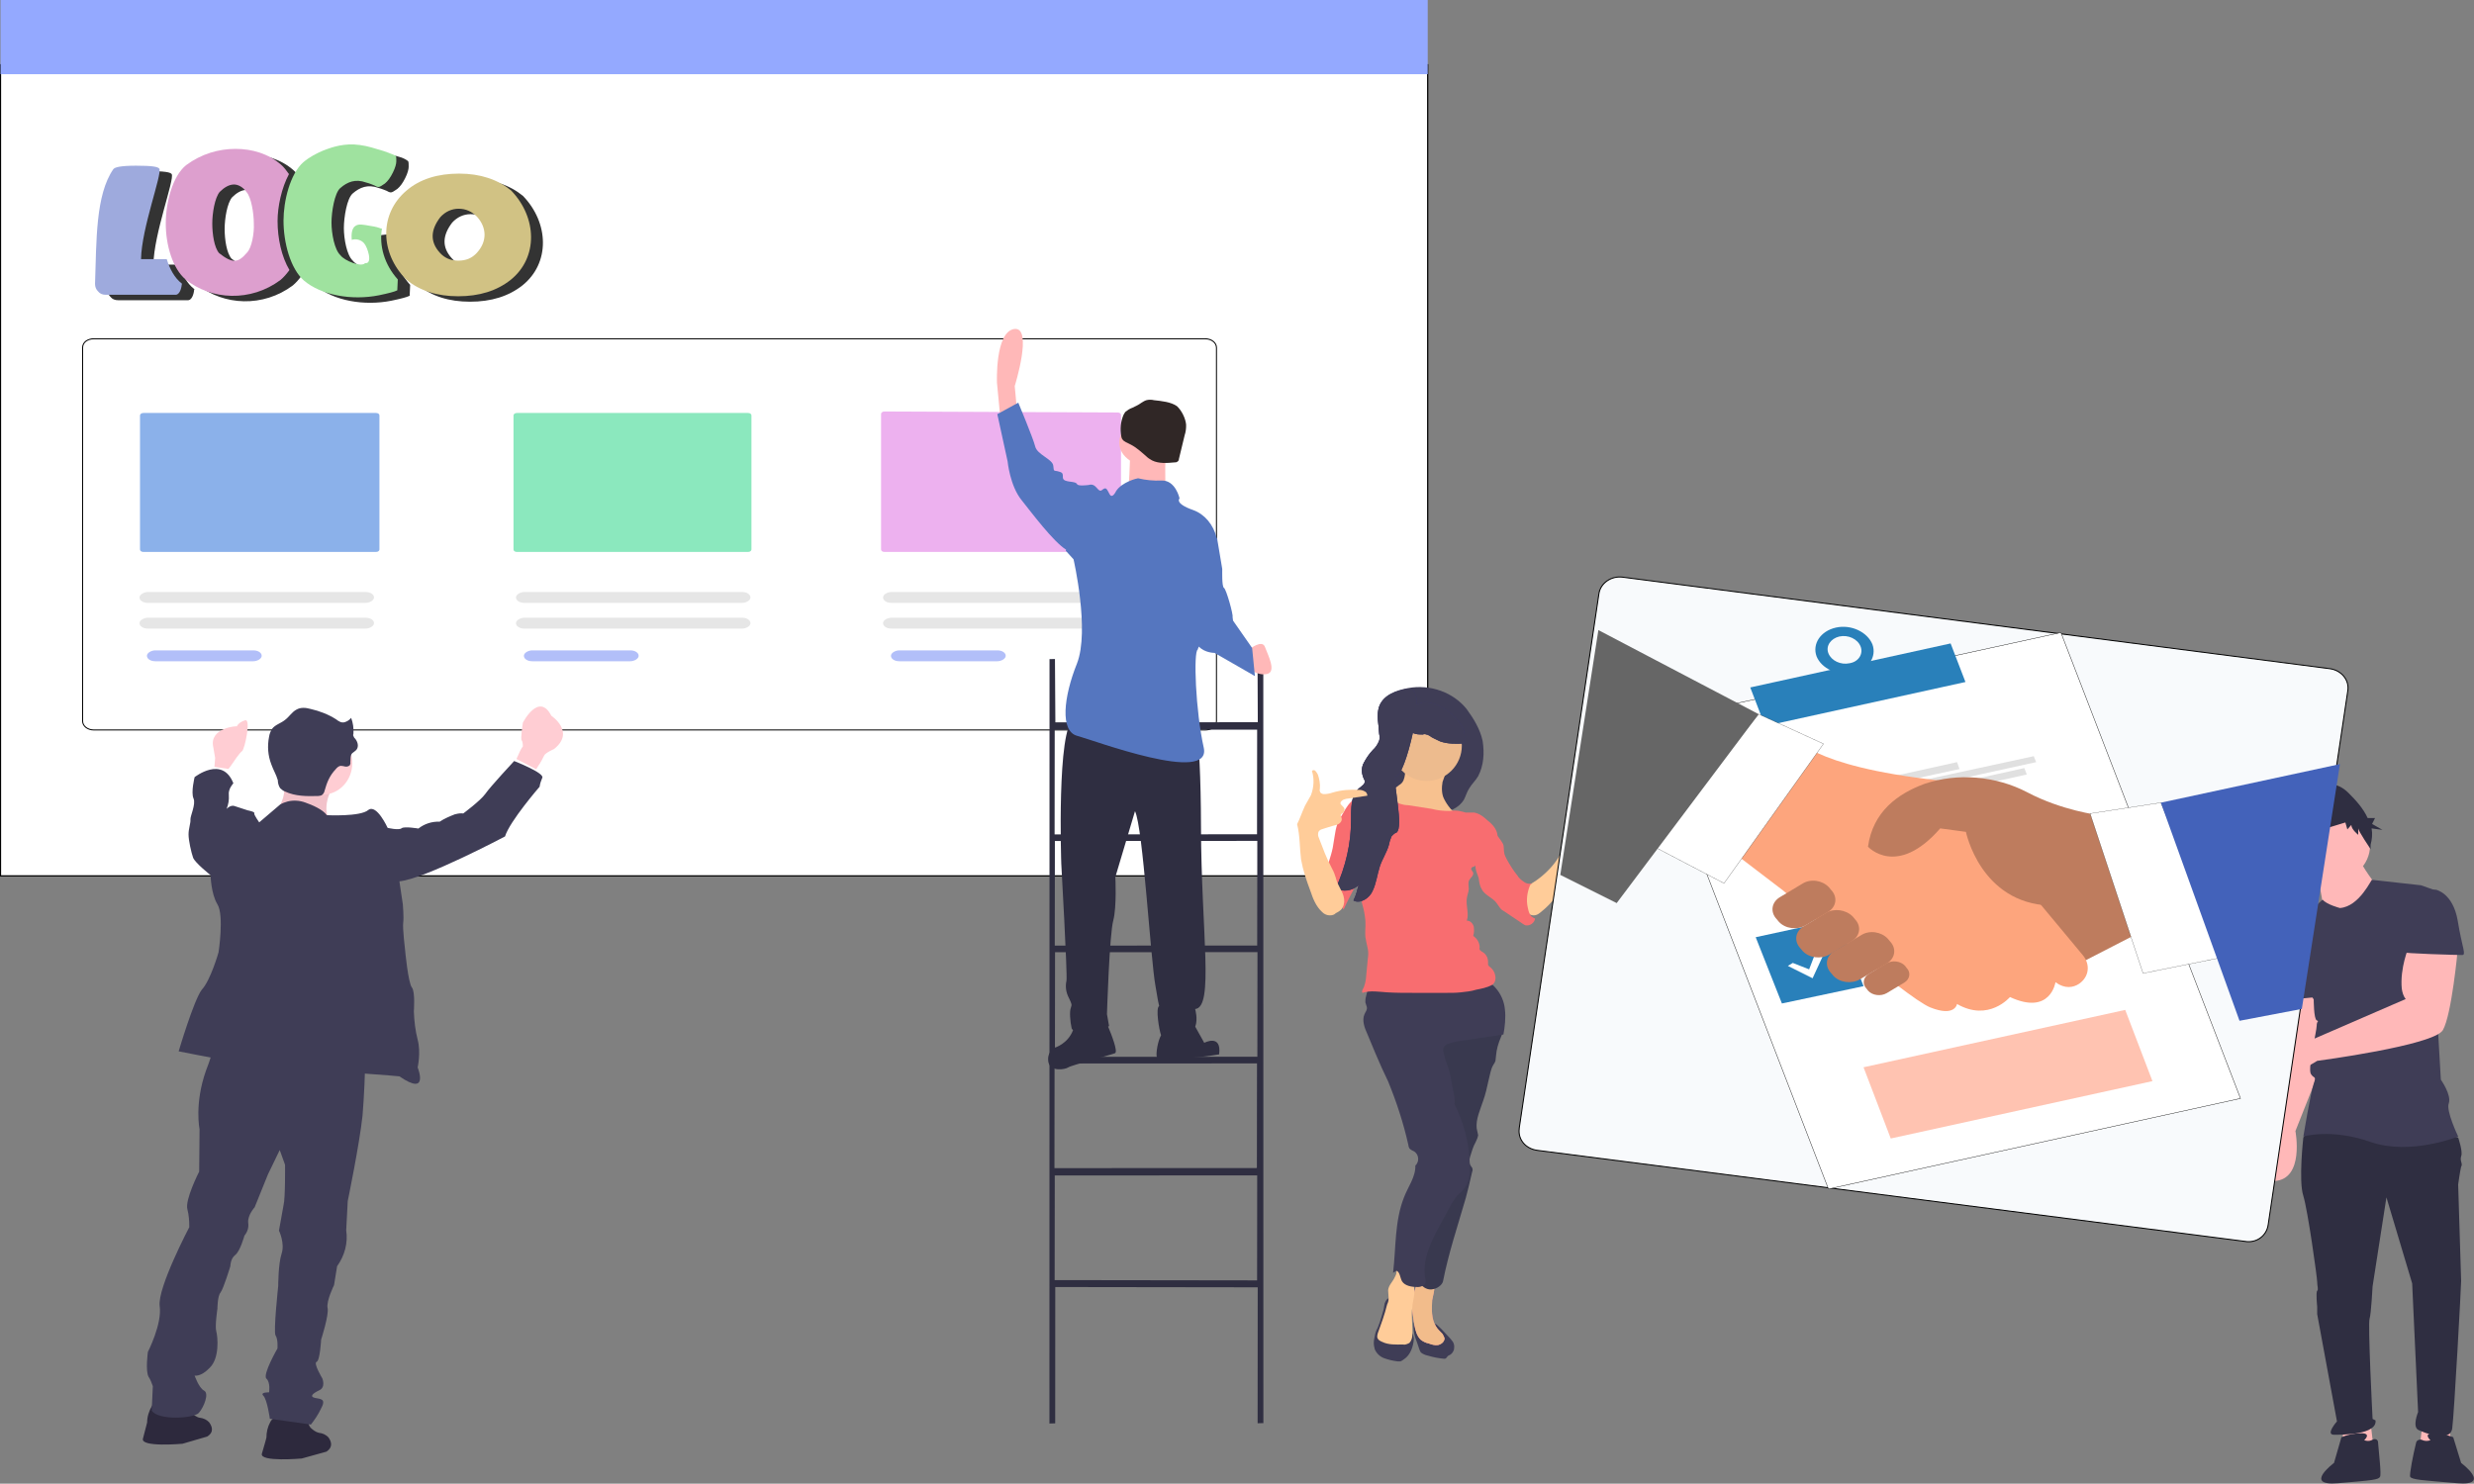 <svg version="1.1" id="Layer_1" xmlns="http://www.w3.org/2000/svg" x="0" y="0" viewBox="0 0 500.1 300" style="enable-background:new 0 0 500.1 300" xml:space="preserve"><rect x="0" y="0" width="500.1" height="300" fill="#808080" stroke="none"/><style>.st6{fill:#e6e6e6}.st7{fill:#b2bff9}.st8{fill:#333}.st13{fill:#2f2e41}.st14{fill:#ffb8b8}.st17{fill:#2d293d}.st18{fill:#3f3d56}.st19{fill:#ffcdd3}.st21{fill:#f86d70}.st22{fill:#fc9}.st31{fill:#2980ba}.st32{fill:#e0e0e0}.st35{fill:#be7c5e}.st37{fill:#fff;stroke:#000;stroke-width:3.921897e-02;stroke-miterlimit:10}</style><path d="M.1 13.1h288.5v164H.1v-164z" style="fill:#fff;stroke:#000;stroke-width:.25;stroke-miterlimit:10"/><path d="M19 68.5c-1.3 0-2.3.7-2.3 1.8v75.5c0 1 1 1.8 2.3 1.8h224.6c1.3 0 2.3-.7 2.3-1.8V70.3c0-1-1-1.8-2.3-1.8H19z" style="fill:#fff;stroke:#000;stroke-width:.2;stroke-miterlimit:10"/><path d="M.1 0h288.5v15H.1V0z" style="fill:#94a9ff"/><path d="M29 83.5c-.5 0-.7.3-.7.5v27.1c0 .3.3.5.7.5h47c.5 0 .7-.3.7-.5V84c0-.3-.3-.5-.7-.5H29z" style="fill:#8bb1ea"/><path d="M104.5 83.5c-.5 0-.7.3-.7.5v27.1c0 .3.3.5.7.5h46.7c.5 0 .7-.3.7-.5V84c0-.3-.3-.5-.7-.5h-46.7z" style="fill:#8be8be"/><path d="M178.8 83.2c-.5 0-.7.3-.7.5v27.4c0 .3.3.5.7.5h47.1c.5 0 .7-.3.7-.5V83.9c0-.3-.3-.5-.7-.5l-47.1-.2z" style="fill:#edb1ef"/><path class="st6" d="M29.9 124.9c-.8 0-1.7.5-1.7 1.1s.7 1.1 1.7 1.1h44c.8 0 1.7-.5 1.7-1.1s-.7-1.1-1.7-1.1h-44zM106 124.9c-.8 0-1.7.5-1.7 1.1s.7 1.1 1.7 1.1h44c.8 0 1.7-.5 1.7-1.1s-.7-1.1-1.7-1.1h-44zM180.2 124.9c-.8 0-1.7.5-1.7 1.1s.7 1.1 1.7 1.1h44c.8 0 1.7-.5 1.7-1.1s-.7-1.1-1.7-1.1h-44zM29.9 119.7c-.8 0-1.7.5-1.7 1.1s.7 1.1 1.7 1.1h44c.8 0 1.7-.5 1.7-1.1s-.7-1.1-1.7-1.1h-44zM106 119.7c-.8 0-1.7.5-1.7 1.1s.7 1.1 1.7 1.1h44c.8 0 1.7-.5 1.7-1.1s-.7-1.1-1.7-1.1h-44zM180.2 119.7c-.8 0-1.7.5-1.7 1.1s.7 1.1 1.7 1.1h44c.8 0 1.7-.5 1.7-1.1s-.7-1.1-1.7-1.1h-44z"/><path class="st7" d="M31.4 131.5c-.8 0-1.7.5-1.7 1.1s.7 1.1 1.7 1.1h19.8c.8 0 1.7-.5 1.7-1.1s-.7-1.1-1.7-1.1H31.4zM107.6 131.5c-.8 0-1.7.5-1.7 1.1s.7 1.1 1.7 1.1h19.8c.8 0 1.7-.5 1.7-1.1s-.7-1.1-1.7-1.1h-19.8zM181.8 131.5c-.8 0-1.7.5-1.7 1.1s.7 1.1 1.7 1.1h19.8c.8 0 1.7-.5 1.7-1.1s-.7-1.1-1.7-1.1h-19.8z"/><g><path class="st8" d="M-25.3 339.2c-3.5.1-6.9 1-10.2 3.6-2.7 2.4-4 7.9-4 11.8 0 4.5 1.4 9.7 4.1 12.1 3.5 3 9.7 4.1 15.2 3 1.9-.4 3.1-.7 3.7-1l.1-2.2c-2.7-3-3.8-6.8-3.2-10.3h-.2c-.6 0-1.3.1-2.2.2-.9.1-1.3.3-1.3.7l-.1 5.1c0 2-3.7.6-4.6-.6-1.2-1.1-1.8-4.4-1.8-6.6 0-2.1.6-6 1.8-7 1.4-1.2 3-1.9 5.2-1.1.8.2 1.4.5 1.7.6.3.2.6.3.8.3.3 0 .7-.3 1.3-.7.6-.5 1.1-1.2 1.6-2.2s.7-1.8.7-2.3 0-.9-.1-1.1c-.7-.6-1.8-1-3.6-1.3-1.5-.3-2.9-.5-4.4-.5-.3-.5-.3-.5-.5-.5zM-69.3 343.5c-3.1 0-4.3.3-4.6.7-3.6 5.2-3.4 14.4-3.7 23.2 0 .6.2 1.1.6 1.5.4.5.9.7 1.6.7h14.1c.5 0 1-.6 1.2-1.8 0-.1 0-.3.1-.4l-.1-.1c-1.4-1.1-2.4-2.9-3-4.9h-5.2c.1-6.3 4.3-17.2 3.7-18.3-.3-.4-1.5-.6-4.7-.6z" transform="translate(99.31 -308.897)"/><path class="st8" d="M-40.7 354.7c0-2.9.8-6.7 2.3-9.5-.5-.7-1-1.4-1.6-1.9-2.5-2.2-5.8-3.2-9.2-3.2s-6.9 1-10 3.3c-2.7 2.2-4.1 7.4-4.1 11.8s1.4 9.1 4 11.3c5.2 4.2 13.2 4.6 19.2.1.7-.6 1.2-1.2 1.8-2-1.6-2.7-2.4-6.4-2.4-9.9zm-6.2 6.4c-1.8 2.1-2.9 2.2-5.6.1-1-1.1-1.4-3.9-1.4-6s.5-5.2 1.5-6.4c.9-.9 1.9-1.5 2.9-1.5.8 0 1.8.5 2.5 1.5 1 1.1 1.5 4.4 1.5 6.4.1 1.9-.4 4.9-1.4 5.9zM6.4 348.5c-2.7-2.2-6.2-3.4-10.5-3.4s-7.9 1.1-10.6 3.4c-5.6 4.7-5.4 12.7-.1 18 2.7 2.3 6.3 3.4 10.5 3.4 4.3 0 7.8-1.1 10.6-3.3 5.6-4.5 5.4-12.6.1-18.1zm-6.9 12.6c-1 1.1-2.2 1.6-3.8 1.6s-2.8-.6-3.7-1.6c-2-2.2-1.9-4.6.1-7.2 1-1.1 2.3-1.7 3.7-1.7 1.5 0 2.7.6 3.7 1.6 2 2.2 2.1 5 0 7.3z" transform="translate(99.31 -308.897)"/></g><g><path d="M-27.8 338.1c-2.8-.1-5 .8-6.1 1.2-1.4.6-2.8 1.3-4.1 2.4-2.7 2.4-4 7.9-4 11.8 0 4.5 1.4 9.7 4.1 12.1 3.5 3 9.7 4.1 15.2 3 1.9-.4 3.1-.7 3.7-1l.1-2.2c-2.7-3-3.8-6.8-3.2-10.3h-.2c-.5-.2-1.2-.4-2-.5-1.7-.3-2.5-.5-3.2 0-1 .7-.7 2.6-.7 2.8.9-.3 1.9 0 2.5.7.7.8 1.8 4.2.2 4-.8.9-4.2-.5-5-1.6-1.2-1.1-1.8-4.4-1.8-6.6 0-2.1.6-6 1.8-7 1.4-1.2 3-1.9 5.2-1.1.8.2 1.4.5 1.7.6.3.2.6.3.8.3.3 0 .7-.3 1.3-.7.6-.5 1.1-1.2 1.6-2.2s.7-1.8.7-2.3 0-.9-.1-1.1c-.9-.4-2.1-.9-3.6-1.3-1.9-.6-3.2-.9-4.9-1z" style="fill:#9fe29f" transform="translate(99.31 -308.897)"/><path d="M-71.8 342.4c-3.1 0-4.3.3-4.6.7-3.6 5.2-3.4 14.4-3.7 23.2 0 .6.2 1.1.6 1.5.4.5.9.7 1.6.7h14.1c.5 0 1-.6 1.2-1.8 0-.1 0-.3.1-.4l-.1-.1c-1.4-1.1-2.4-2.9-3-4.9h-5.2c.1-6.3 4.3-17.2 3.7-18.3-.3-.4-1.5-.6-4.7-.6z" style="fill:#9eaadd" transform="translate(99.31 -308.897)"/><path d="M-43.2 353.6c0-2.9.8-6.7 2.3-9.5-.5-.7-1-1.4-1.6-1.9-2.5-2.2-5.8-3.2-9.2-3.2s-6.9 1-10 3.3c-2.7 2.2-4.1 7.4-4.1 11.8s1.4 9.1 4 11.3c5.2 4.2 13.2 4.6 19.2.1.7-.6 1.2-1.2 1.8-2-1.6-2.7-2.4-6.4-2.4-9.9zm-6.2 6.4c-1.8 2.1-2.9 2.2-5.6.1-1-1.1-1.4-3.9-1.4-6s.5-5.2 1.5-6.4c.9-.9 1.9-1.5 2.9-1.5.8 0 1.8.5 2.5 1.5 1 1.1 1.5 4.4 1.5 6.4.1 1.9-.4 4.9-1.4 5.9z" style="fill:#dd9fce" transform="translate(99.31 -308.897)"/><path d="M4 347.4c-2.7-2.2-6.2-3.4-10.5-3.4s-7.9 1.1-10.6 3.4c-5.6 4.7-5.4 12.7-.1 18 2.7 2.3 6.3 3.4 10.5 3.4 4.3 0 7.8-1.1 10.6-3.3 5.6-4.5 5.4-12.6.1-18.1zM-2.9 360c-1 1.1-2.2 1.6-3.8 1.6s-2.8-.6-3.7-1.6c-2-2.2-1.9-4.6.1-7.2 1-1.1 2.3-1.7 3.7-1.7 1.5 0 2.7.6 3.7 1.6 2 2.2 2.1 5 0 7.3z" style="fill:#d1c284" transform="translate(99.31 -308.897)"/></g><g><path class="st13" d="m751.5 92.6.7 17.2-63.2 5-.7-16.2-1.8.1 9.9 206.5 1.8-.1-1.8-36.9 63.2-5.1 1.8 37 1.8-.1-10-207.5-1.7.1zm1 19.2 1.4 28.4-63.2 5-1.4-28.4 63.2-5zm-59 93.8-1.4-28.4 63.2-5 1.4 28.4-63.2 5zm63.4-3.2 1.4 28.4-63.2 5-1.4-28.4 63.2-5zm-64.8-27-1.4-28.4 63.2-5 1.4 28.4-63.2 5zm4.4 90.9-1.4-28.5 63.2-5 1.4 28.4-63.2 5.1z" transform="matrix(-.645 .059 .031 .742 695.1 20.2)"/><path class="st14" d="m760.1 24.5.4-7s-6.6-15.7-.6-15.5c6.1.3 6.1 14.2 6.1 14.2l-.6 9.8-5.3-1.5zM690.5 94.7s-3.9-2.3-4.7-.2c-.8 2.2-3.3 6.9-.5 7.4 3 .5 6-2 6-2l-.8-5.2z" transform="matrix(-.645 .059 .031 .742 695.1 20.2)"/><path class="st13" d="m709.9 200.5 2.6-4.6c-1-2-.2-4.8-.2-4.8-6 0-2.9-20.6-4.2-49.3-1.3-28.6 1-31.4 1-31.4h-.1s31.9-3 37.4-1c5.5 1.8 5.8 38.9 5.8 38.9s-.5 30.5-.1 31.9c.5 1.6.3 3.2-.5 4.7-.9 1.9-.9 1.9-.5 2.8.5.9.4 3.7 0 5.6-.1.2-.2.3-.4.5 1.8 3.6 5.9 4.3 5.9 4.3s2.7.9 2.2 3.8c-.5 2.7-5.1 2.4-6.1 1.9-.9-.5-13.3-2.3-14.8-2.7-1-.3.8-5 1.8-7.4-.2-.1-.3-.1-.3-.1l.5-3.3s-1.8-21.6-3.2-25.3c-1.3-3.7-1.2-11.7-1.2-11.7l-7-17.4c-2.3 4.7-2.9 40.3-4.1 47.9-.5 3.8-.8 5.2-.9 5.6 1.2.4.3 6.6-.2 7.9v.1c1 1.3 1.9 4.7 1.6 5.8-.4 1.4-2.7.5-2.7.5-5.6.6-11.3.7-16.8.3-1.1-5.6 4.5-3.5 4.5-3.5z" transform="matrix(-.645 .059 .031 .742 695.1 20.2)"/><path class="st14" d="M714.3 39.9c-.9-.8-1.4-2-1.5-3.2-.2-3.3 3.2-6.3 7.6-6.6 4.4-.3 8 2 8.2 5.3.1 2.1-1.1 3.8-3.1 5.2.4 4.9 1.2 10.7 1.2 10.7s-13.4 2.9-12.4.3c.7-1.6.4-7.5 0-11.7z" transform="matrix(-.645 .059 .031 .742 695.1 20.2)"/><path d="M717.2 24.8c.7-.2 1.5-.3 2.3-.2.7.1 1.2.4 1.7.6.9.5 1.9.8 2.8 1.1.9.2 1.7.6 2.2.9.3.2.5.6.7.8 1 1.8 1.3 3.7 1 5.8-.1.3-.1.6-.3.8-.5.8-1.6 1.1-2.6 1.7-1.7.9-3.2 2.3-4.6 3.5-.5.5-1.1.9-1.8 1.3-2.1 1.1-4.7 1.1-7.1 1.1-.7.1-1.3-.3-1.3-.8l-2.1-6.3c-.4-.9-.6-1.9-.6-2.9.1-1.6 1.1-3.8 2.6-5.2 1.8-1.3 4.8-1.8 7.1-2.2z" style="fill:#302726" transform="matrix(-.645 .059 .031 .742 695.1 20.2)"/><path d="M706.4 92.8c-1.8 1.9-4.8 2.1-4.8 2.1l-12.3 7.3.5-7.7 5.6-7.9.1-1c-.3-.5 1.6-7.7 2.3-8.1s.3-4.8.3-5.2l1.2-8.4.1-.1c.9-3.8 3.5-6.8 7-8.2 5.9-2.3 4.1-3.5 4.1-3.5s1-5.1 5.4-5.3c2.5-.1 4.9-.5 7.3-1.2.4 0 5 .6 7 2.9 0 0 1.3 2.2 2.1.7.8-1.4.9-2.2 2.3-1.3 1.4.8 1.6-2.2 4.1-1.7.4 0 3.3.1 3.6-.5.4-.8 2.3-.7 3.7-1.3 1.5-.7-.3-1.9 1.6-2.5 1.8-.7 1.8.1 1.9-1.8.1-1.8 4.9-3.4 5.4-5.7.5-2.2 4.7-12.3 4.7-12.3l6.7 2.6-2.6 13.1s-.4 6.7-3.9 10.9c-3 3.7-9.3 12-13.2 14.5.1.2.1.3.1.3l-2.3 2.5s-4.2 19.7.3 28.4c4.6 8.7 6.2 17.9.9 19.6-5.1 1.6-41.4 16.6-39.4 6.4 2.1-10.2 2-26.4.6-26.8 0-.1-.1-.3-.4-.8z" style="fill:#5576bf" transform="matrix(-.645 .059 .031 .742 695.1 20.2)"/></g><g transform="matrix(.768 0 0 .693 -289.9 75.5)"><path class="st17" d="m456.9 316.6 6.5-2c1.8-1.3 1.3-3 .5-4.2-.6-.7-1.5-1.2-2.5-1.3-.4-.1-.8-.3-1.2-.6-.4-.3-.7-.6-1-.9-.5-.7-.7-1.6-.7-2.5 0 0-7-2.2-9-.3-.4.4-.7.7-.9 1.2-.7 1.4-1 3-1 4.5 0 0-.5 2.2-1.2 4.7-.6 2.5 10.5 1.4 10.5 1.4zM425.5 312.3l6.5-2.1c1.9-1.3 1.3-3 .5-4.2-.6-.7-1.5-1.2-2.5-1.3-.3-.1-.5-.1-.7-.3-.2-.1-.3-.1-.5-.3-1.8-1-1.6-3.4-1.6-3.4s-7-2.3-9-.3c-.3.3-.5.6-.7.8-.8 1.5-1.3 3.2-1.3 4.9l-1.1 4.7c-.7 2.6 10.4 1.5 10.4 1.5z"/><path class="st18" d="M416.6 292.8c.5.8.8 1.8 1.1 2.7l-.3 7.1c1.7 3 11.1 2.3 12.4.7 1.3-1.6 2.8-5.7 1.4-6.5s-2.5-4.4-2.5-4.4 1.6.5 4-2.3c2.6-2.8 2.1-9 1.7-10.6-.4-1.5.3-6.6.3-6.6s0-3.6.8-4.7 2.6-7.7 2.6-7.7 0-2.2 1.3-3.3c1.3-1.1 2.4-5.6 2.4-5.6.8-1.1 1.2-2.4 1-3.8-.2-2.2 1.7-4.5 1.7-4.5l3.5-9.6 3.1-7.1 1.4 4.3s.1 9.8-.4 11.8l-1.2 7.4s1.6 3.7.7 6.7c-.9 3-.9 9.5-.9 9.5s-1.3 13.3-.7 14.4c.7 1.1.5 3.8.5 3.8s-4 7.7-2.9 8.8c1.1 1.1.7 4 .7 4s-2.5-.1-1.5 1 1.7 6.7 1.7 6.7l10.8 1.7c1-1.4 1.9-2.9 2.6-4.5 1.6-3.2-.1-2.9-1.6-3.3-1.4-.4-.5-1.3 1.2-2.2 1.8-.9.8-3.5.8-3.5s-2.4-4.4-1.5-4.8c.9-.3 1.2-6.5 1.2-6.5s2.1-7.2 1.7-9.2 1.7-6.7 1.7-6.7l.8-5.5c2-3.1 2.9-6.8 2.4-10.5l.4-8.5s3.1-16.6 3.9-25c.4-5.3.7-12.7.7-17.3l.1-4.3-38.7-5.4c-.1 2-.5 3.8-.9 5.7-.7 2.8-1.4 5.4-2.4 8.2-3.1 9.7-1.7 17.1-1.7 17.1l-.1 12.4s-3.8 8.2-3.1 11c.4 1.7.5 3.4.5 5.2 0 0-8.4 17.7-7.8 23 .7 5.2-3.1 13.4-3.1 13.4s-.7 5.6.2 7.3z"/><path class="st19" d="m433.6 109 .5 3.2-.1 1.5-.1 1.1 3.7.6.5-.7c.8-1.3 2.5-4.1 3.1-4.5.7-.6 2.4-9.5.8-9-.9.3-1.8.9-2.2 1.8.1-.2-7.3.4-6.2 6zM513.4 112.5l5.2 3 .5-.9c.6-.9 1.4-2.6 1.6-3.1.3-.8 2.6-1.9 2.6-1.9 5.7-5-.7-9.7-.7-9.7-3.3-7.1-7.5 2-7.5 2s-.7 4.9-.3 5.2c.3.4.3 1.7.3 1.7-.6.9-1 2-1.4 3l-.3.7z"/><path d="M447.2 131.1s25.7 3.8 21 2.2c-3.3-1.2-4.6-3.4-4.8-5.7-.1-2 .3-4 1.2-5.9.7-1.6 1.5-3.1 2.5-4.5 0 0-19.3-11.4-15.7-1.6.5 1.5.8 3.1.9 4.7s-.1 3.2-.7 4.7c-.9 2.4-2.4 4.6-4.4 6.1z" style="fill:#f2c2ca"/><ellipse class="st19" cx="462.4" cy="113.7" rx="7.8" ry="9.2"/><path class="st18" d="M424.5 197.8s32.8 7.3 36.4 6.3c3.6-.9 21.7 1 21.7 1 8 6.1 4.8-2.6 4.8-2.6s.9-4.4 0-8.1c-.6-2.6-.9-5.4-1-8.2 0 0 .4-5.7-.5-7-1-1.3-1.8-10.9-1.8-10.9s-.7-6.5-.5-8-.1-5.4-.1-5.4l-.9-6.7c6.7-.7 27.8-13.1 27.8-13.1 1.2-4.4 9.1-14.5 9.1-14.5.1-.9.4-1.8.7-2.6.7-1.4-7.4-4.9-7.4-4.9s-6.3 7.5-7.6 9.6c-1.3 2-5.8 5.7-5.8 5.7-.7-.1-1.3 0-2 .2h-.1c-1.4.6-2.9 1.3-4.1 2.2-2-.1-4 .6-5.6 2 0 0-3.7-.7-4.4-.1-.7.7-3.7-.1-3.7-.1s-2.9-7.1-5.1-5.2c-2.1 2-10.9 1.5-10.9 1.5-1.1-1.7-3.9-3-5.7-3.7-1.5-.6-3.1-.7-4.6-.3-.7.2-1.4.5-2 .9l-5.5 5.2s-1.4-2.2-1.3-2.6c.3-.5-1.7-.9-1.7-.9l-3.6-1.3c-.9-.3-2 .8-2 .9.5-1.3.7-2.7.6-4.1-.2-1.8 1.2-3.4 1.2-3.4-2.9-8.2-10.2-1.8-10.2-1.8s-1 4.4-.3 6.2c.7 1.7-.9 5.2-.8 6.2.1.9-.5 2.6-.5 4.3 0 1.8.7 5.2 1.2 6.8.5 1.5 4.6 5.1 4.6 5.1s.1 5.4 1.8 8.5c1.8 3.2.3 14 .3 14s-2.1 8.2-4.4 10.9c-2.1 3-6.1 18-6.1 18z"/><path class="st18" d="M462.9 121.8c-.1.6-.4 1-.8 1.3-.3.1-.6.2-.9.2-2.9.1-6 .1-8.7-1.3-.5-.2-.9-.6-1.3-1-.4-.7-.6-1.5-.6-2.3-.4-1.6-1.2-3-1.7-4.6-.9-2.6-1.1-5.3-.6-8.1.1-.8.4-1.6.8-2.3.8-1.2 2.3-1.6 3.4-2.6 1.1-.9 1.8-2.3 3-3 1.1-.7 2.4-.6 3.7-.2 2.4.6 4.7 1.6 6.7 3 .7.6 1.4 1.1 2.2.9.7-.2 1.4-.7 1.8-1.3.5 1.5.7 3 .6 4.6-.1.3-.1.5 0 .7s.2.6.4.7c.7.9 1.1 2.3.4 3.3-.3.4-.8.7-1.1 1-.6.7-.4 1.8-.5 2.7.1.3-.1.7-.2.9-.4.3-.8.4-1.2.3-.4-.1-.8-.2-1.2-.2-.5.1-.9.5-1.2.9-1.8 2.1-2.4 4.1-3 6.4z"/></g><g transform="matrix(1 0 0 1.066 -84.3 -11.7)"><path class="st18" d="M384 151.5c-.5-2.2-1.8-4.2-3.2-6-2.7-3.2-7.4-4.8-11.9-4-2.3.4-4.9 1.2-5.8 3.4-.6 1.6-.1 3.4 0 5.2.1.5.1.9 0 1.3-.3.7-.7 1.3-1.3 1.8-.7.7-1.3 1.5-1.8 2.4-.5.8-.5 1.9-.1 2.8.1.3.3.5.3.7 0 .6-.6.9-1.1 1.3-1.8 1.3-1.7 3.9-1.7 6.1 0 4.4-1.1 8.8-3.1 12.9 1.5.7 3.3.5 4.6-.6-.2.9-.5 2-1 2.9 1.4.7 3.3-.5 3.9-1.9.7-1.4.9-3 1.4-4.5s1.5-2.8 1.9-4.3c.1-.6.3-1 .5-1.5.3-.3.6-.6 1-.7 1.6-1.1 2.7-2.5 3.3-4.3 1.8.5 3.7.7 5.5.6 1.9-.1 3.8-.9 4.8-2.4.4-.7.6-1.5 1.1-2.2.5-.8 1.3-1.5 1.8-2.3 1.1-2 1.3-4.3.9-6.7z"/><path class="st21" d="m354.1 169.5-.4 2.3c-.2.9-.5 1.8-.8 2.7-.2.4-.3.7-.3 1.2.1.3.1.5.3.7 1.1 1.8 2.5 3.6 2.7 5.6 0 .5 0 1.1.3 1.5.8-1.7 1.8-3.4 2.7-5 1.1-1.7 2.2-3.4 2.5-5.2.1-.9.1-1.8 0-2.7-.1-1-.5-2-1.1-2.9-.7-.9-2.7-2.2-3.9-2-1.5.4-1.8 2.7-2 3.8z"/><path class="st22" d="M392.3 179.3c1-.4 2.2-1 3.5-2 2.1-1.6 3.4-3.3 4-4.5 1.2-1.7 2-3.1 2.7-4.2 1.4-2.4 2.1-3.7 2.4-4.8.2-1 .6-2.1.9-3.1.2-.7.3-1.3.5-1.3.3 0 .6.5.7.9.2.8-.3 1.4 0 1.6.1.1.3 0 .9-.2.4-.1.7-.2 1-.3.3.2.7.4 1 .7.2.2.7.7 1 1.5.1.4.3 1 .1 1.7-.4.8-1.3.8-2.6 1.8-.5.4-1.1 1-2.1 2.4-.6.7-1.4 1.9-2.3 3.3-1.1 1.9-2.2 3.7-3.3 5.6-1.3 2-2.7 3.9-4.7 5.4-.4.3-.9.8-1.7.8-.6 0-1-.3-1.1-.5-1.7-.8-.9-4.5-.9-4.8z"/><path class="st18" d="M377.5 264.9c.2.2.3.4.5.6.3.5.3.9.2 1.5-.2.5-.5.9-1.1 1.1-.1.1-.2.1-.3.3l-.2.2c-.1.1-.3.1-.4.1-1.2-.1-2.2-.3-3.3-.6-.5-.1-1-.3-1.4-.6-.2-.3-.3-.6-.4-.9l-.4-1.1c-.3-.7-.5-1.3-.6-2s-.1-1.4.1-2c.1.1.1.3.1.5.1.7.4 1.4.9 2 .1.1.2.3.3.4.3.3.6.4 1 .4.7.1 1.4.3 2.1.3h.3c.1-.1.2-.2.3-.4.1-.3.1-.6 0-.7-.2-.6-.7-.9-1-1.3-.2-.4.1-.7.5-.5.3.3.7.6 1 .9l1.8 1.8z"/><path d="M373.8 257.6c-.1 1.7-.2 3.6.8 5 .3.5.8.9 1.3 1.4.2.3.3.6.4.8 0 .6-.5 1.1-1.3 1.3-.7.1-1.3-.1-1.9-.3-.6-.1-1.2-.4-1.6-.7-.8-.7-1.1-1.8-1.3-2.8l-.4-2.5c-.1-.6-.1-1.2-.1-1.8.1-.7.3-1.3.5-2l.6-1.8c.1-.2.1-.4.3-.5.1-.1.3-.1.5-.1.6 0 2.2.3 2.5.9.4.7-.2 2.5-.3 3.1z" style="fill:#ee8e9e"/><path d="M373.8 257.6c-.1 1.7-.2 3.6.8 5 .3.5.8.9 1.3 1.4.2.3.3.6.4.8 0 .6-.5 1.1-1.3 1.3-.7.1-1.3-.1-1.9-.3-.6-.1-1.2-.4-1.6-.7-.8-.7-1.1-1.8-1.3-2.8l-.4-2.5c-.1-.6-.1-1.2-.1-1.8.1-.7.3-1.3.5-2l.6-1.8c.1-.2.1-.4.3-.5.1-.1.3-.1.5-.1.6 0 2.2.3 2.5.9.4.7-.2 2.5-.3 3.1z" style="fill:#f2bc8b"/><path d="M387.9 207c0 .3-.1.5-.2.7-.5 1.1-.9 2.3-1 3.6 0 .3-.1.6-.1.9-.1.3-.3.6-.4.7-.6.9-.7 2-1 3-.3 1.3-.6 2.6-1.1 3.9-.6 1.7-1.5 3.5-1.3 5.2.1.5.2.9.3 1.3-.1.5-.3.9-.5 1.3-.5.8-.8 1.8-1.1 2.7-.2.6-.3 1.3.1 1.8.1.1.2.3.3.4.1.3.1.5 0 .7l-.7 2.8-.6 2.2c-1.6 5.2-3.5 10.5-4.6 15.8-.2.8-1.3 1.4-2 1.5-.8.2-1.6-.1-2.2-.6l-.2-.2c-.8-.8-1-2.2-.9-3.4.3-5.6 3.1-10.7 4.6-16 .5-2 .8-3.9 1-6 .3-6.7.4-13.8-1.5-20.2-.4-1.3-1-2.8-.2-4 .5-.7 1.3-1.3 2.2-1.5 3.5-1.3 7.5-1.2 10.9.3v.4c-.1.6 0 1.3.2 1.9-.1.3-.1.5 0 .8z" style="fill:#39394f"/><path class="st18" d="m364 259.3-.4 1.3c-.2.7-.5 1.5-.8 2.2-.3.5-.5 1-.6 1.6-.1.5-.2.8-.2 1.3s.1.8.2 1.2c.3.7 1 1.4 1.9 1.7.9.3 1.8.5 2.7.6h.6c.3-.1.5-.3.7-.4 1.3-.8 1.9-2.4 2-3.9-.1-.4-.1-.7-.3-1-.1-.1-1 .4-.6.8.6.6-1.2.3-2 .3-.4-.1-.7-.1-1.2-.2l-1.4-.3c-.4-.1-1-.3-1.2-.7-.2-.5.2-.9.4-1.3.7-1.1 1-2.4 1.2-3.7 0-.3.3-2-.3-1.4-.3.3-.4.6-.5.8l-.2 1.1z"/><path class="st22" d="M366.1 253.5c-.4.7-1.1 1.3-1.2 2.2 0 .5.1 1 .1 1.5s-.1.8-.3 1.2c-.5 1.9-1.2 3.7-1.9 5.5-.1.3-.1.5-.1.7.1.5.5.7 1 .9 1.3.6 2.8.5 4.2.5.4.1.9-.1 1.3-.3.4-.4.6-1 .6-1.6.1-1.7-.3-3.6 0-5.2 0-.6.2-1.2.3-1.9.2-.8.1-1.8-.1-2.6-.2-.6-.6-1.2-1-1.7s-.8-.9-1.4-1.3c-.2-.1-.6-.4-.8-.3-.1.1-.1.4-.1.5 0 .2-.1.4-.1.6 0 .5-.3.9-.5 1.3z"/><path class="st18" d="M361.2 197.3c-.3.9-.6 1.9-.8 2.8-.1.3-.1.7-.1 1l.3.9c.1.6-.3.9-.5 1.4-.5 1.1 0 2.5.6 3.7l1.6 3.6 1.3 2.8 1.3 2.6c1.7 3.9 3.1 7.9 4.1 12.1 0 .2.1.4.2.6.3.3.6.4 1 .6.8.5 1 1.6.5 2.3-.1.1-.1.3-.3.3.1 2.2-1.5 4.1-2.3 6.1-1.9 4.5-1.6 9.5-2.2 14.3l.7-.4c.7.3.7 1.3 1.1 2 .6.9 2 1.1 3.2 1.1.4 0 .7-.1 1.1-.3.3-.1.5-.5.5-.8-1.2-5 2.5-9.8 5-14.3.4-.7.9-1.4 1.4-2 .4-.4 1-.7 1.3-1.2 1.2-1.3 1.3-3.1 1.2-4.8-.1-3.9-1.2-7.8-3.1-11.3.2-1.1-.3-2.5-.5-3.7-.2-1.3-.5-2.7-1-3.9-.3-.7-.5-1.4-.7-2.2-.1-.4-.1-.8.1-1.1.2-.2.4-.4.7-.5 1.2-.4 2.3-.6 3.5-.7l7.8-1.1c.3-1.5.5-3.2.3-4.8-.3-2.9-2.5-5.4-5.5-6.2-.3-.1-.7-.1-1 .1-7-1.6-14.2-1.1-20.8 1z"/><path d="M368.3 156.8c.1.7 0 1.5-.3 2.2-.2.4-.5.7-.9.9-.7.6-1.6.9-2.6 1.1-.5.2-1.2.3-1.6.7-.5.6-.1 1.6.3 2.2.8 1.2 1.9 2.2 3.3 2.7 1.2.3 2.4.1 3.6.3.8.2 1.6.5 2.5.7 2.4.6 5-.2 6.7-1.8-1.4-.8-2.4-2-3.1-3.3-.5-.9-.5-2.2-.3-3.2.3-1 1-2 .7-3-.2-1-1.3-1.8-2.3-2.1s-2-.5-3-.6c-.5-.1-4-.8-4.2-.5-.1.2.6 1.4.6 1.7.3.7.5 1.4.6 2z" style="fill:#f7c18f"/><ellipse cx="372.7" cy="152.4" rx="7.1" ry="6.7" style="fill:#edbb8e"/><path class="st21" d="m368.9 163.7 4.8.7c1.2.3 2.4.4 3.6.4.7-.1 1.3-.1 2 0l1.3.3h1.7c1.1.2 1.9.8 2.7 1.5 1 .7 1.9 1.7 2 2.8 0 .2 0 .3-.1.5-.1.1-.2.3-.4.4-.9.7-1.4 1.7-2 2.7-.6.9-1.4 1.8-2.3 2.4-.3-.1-.6.3-.5.5l.4.6c.1.6-.5.9-.8 1.4s-.1 1.1-.1 1.7c0 .5-.3 1.1-.4 1.8-.2 1.4.5 2.9 0 4.2.7 0 1.2.5 1.4 1.1.1.6.1 1.2-.1 1.8.8.5 1.3 1.3 1.3 2.2-.1.2 0 .5.2.6.1 0 .1 0 .1.1.9.4 1.4 1.1 1.4 2.1v.5c.1.1.2.3.4.4.7.5 1.1 1.3 1.1 2.1 0 .6-.3 1.1-.7 1.3-1 .5-2.1.7-3.2.9-1 .3-2.1.4-3.1.5s-1.9.1-2.9.1h-6.6c-1.8 0-3.6 0-5.4-.1-1.7-.1-3.4-.4-5 .1-.2-.4.1-.7.3-1.1.2-.5.3-.9.4-1.5l.4-4c.1-.6.1-1.1 0-1.7-.1-.6-.3-1.1-.4-1.8-.3-1.1 0-2.3-.1-3.6-.1-1-.3-2.1-.6-3l-1.3-5.2c-.1-.8-.3-1.7-.6-2.5-1-2.4-2-4.8-3.1-7.2-.1-.2-.1-.5 0-.7l1.1-1.8c.3-.5.6-1 1-1.5.9-1.1 2.2-1.9 3.6-2.2s2.9-.1 4.1.6l1.4.8c1 .4 1.9.8 3 .8z"/><path class="st21" d="m386 168.2 1.7 2.2c.1.2.3.4.4.6.3.6.1 1.2.3 1.9.1.4.3.7.5 1.1.6 1 1.3 2.1 2.1 3 .3.5.8.9 1.3 1.2.5.4 1.2.5 1.8.3-.3.1-.5.3-.6.6-.5 1.2-.7 2.6-.4 3.9.1.5.2.9.4 1.3.2.5.6.7 1.1.9-.1.8-1 1.4-1.8 1.3h-.1c-.3-.1-.6-.3-.9-.5l-2.7-1.7c-.5-.3-.9-.6-1.3-.8-.5-.5-.8-1.1-1.3-1.6-.9-.8-2.2-1.3-2.7-2.3-.4-.6-.5-1.4-.6-2.1l-.5-1.3c-.4-1.5-.2-3 .5-4.3.7-1.6 1.8-2.7 2.8-3.7z"/><path d="M379.7 148.5c-.7-.9-1.5-1.8-2.5-2.5-1.2-.9-2.8-1.7-4.4-1.8-.7-.1-1.4.1-2.1.4 0-2-.5-3.2-1.8-3-2.3.4-4.9 1.2-5.8 3.4-.6 1.6-.1 3.4 0 5.2.1.5.1.9 0 1.3-.3.7-.7 1.3-1.3 1.8-.7.7-1.3 1.5-1.8 2.4-.5.8-.5 1.9-.1 2.8.1.3.3.5.3.7 0 .6-.6.9-1.1 1.3-1.8 1.3-1.7 3.9-1.7 6.1 0 4.4-1.1 8.8-3.1 12.9 1.5.7 3.3.5 4.6-.6-.2.9-.5 2-1 2.9 1.4.7 3.3-.5 3.9-1.9.7-1.4.9-3 1.4-4.5s1.5-2.8 1.9-4.3c.1-.6.3-1 .5-1.5.3-.3.6-.6 1-.7 1.5-1.1-.7-9.1-.2-10.7 1 .2 2.5-3.9 3.5-8.2.6.3 1.4.3 2 .3.3-.1.5-.1.7 0 .2 0 .4.1.6.2.7.5 1.4.7 2.2 1.1 1.5.5 3.2.5 4.8.4.4-1.3.1-2.5-.5-3.5z" style="fill:#3a3768"/><path class="st18" d="M379.7 148.5c-.7-.9-1.5-1.8-2.5-2.5-1.2-.9-2.8-1.7-4.4-1.8-.7-.1-1.4.1-2.1.4 0-2-.5-3.2-1.8-3-2.3.4-4.9 1.2-5.8 3.4-.6 1.6-.1 3.4 0 5.2.1.5.1.9 0 1.3-.3.7-.7 1.3-1.3 1.8-.7.7-1.3 1.5-1.8 2.4-.5.8-.5 1.9-.1 2.8.1.3.3.5.3.7 0 .6-.6.9-1.1 1.3-1.8 1.3-1.7 3.9-1.7 6.1 0 4.4-1.1 8.8-3.1 12.9 1.5.7 3.3.5 4.6-.6-.2.9-.5 2-1 2.9 1.4.7 3.3-.5 3.9-1.9.7-1.4.9-3 1.4-4.5s1.5-2.8 1.9-4.3c.1-.6.3-1 .5-1.5.3-.3.6-.6 1-.7 1.5-1.1-.7-9.1-.2-10.7 1 .2 2.5-3.9 3.5-8.2.6.3 1.4.3 2 .3.3-.1.5-.1.7 0 .2 0 .4.1.6.2.7.5 1.4.7 2.2 1.1 1.5.5 3.2.5 4.8.4.4-1.3.1-2.5-.5-3.5z"/><path class="st22" d="M356 181.5c.1.7-.1 1.5-.6 2-.3.3-.7.5-1.1.7-.3.3-.7.4-1.2.4s-1.1-.2-1.5-.6c-1.3-1.1-1.9-2.6-2.4-4-.8-2-1.5-3.9-1.9-6-.3-2.2-.2-4.5-.8-6.7.6-1.1 1-2.3 1.6-3.5.4-.7.8-1.3 1.2-2 .6-1.5.7-3.1.2-4.6.2-.2.5-.2.7 0s.4.5.5.7c.3.8.5 1.8.4 2.7-.1.3 0 .5.1.7.2.2.5.3.7.3.6 0 1.2-.1 1.8-.3 1.8-.5 3.5-.6 5.4-.5.4 0 .7.1 1.1.3.3.1.5.5.5.8l-4.3.6c-.3.1-.6.1-.9.4-.3.2-.3.6-.1.7l.3.3c.4.3.5.7.2 1.1l-.2.2c-.1.1-.2.1-.3.2-.2.3 0 .6.1.7.1.5-.1.8-.5 1.1-.3.2-.7.3-1.2.4-.8.2-1.7.5-2.4.7-.3.1-.5.3-.6.5-.1.4-.1.7.1 1.1l1.2 2.9.6 1.3.9 1.7c.3.5.5 1 .7 1.6.4 1.7 1.5 2.6 1.7 4.1z"/></g><g transform="translate(-88.3)"><path class="st14" d="m551.7 200.6.6 7.9-4.3 19.8s-6.2 10.8 0 10.5 4.3-10.1 4.3-10.1l6.5-16.4-2.8-11.5-4.3-.2zM583.9 292.3l-6.5.5.9-7.6 4.7.9zM561.6 292.3l6.5.5-.9-7.6-4.7.9z"/><path class="st13" d="m555.4 227.9-1.5 2.1s-1 8.8 0 11.8c.9 2.9 2.8 16.5 2.8 17.4s.3 1.5 0 1.8 0 3.2 0 3.2v1.5l4 21.7s-2.4 2.7-.6 2.7c1.8 0 8.7 0 8.4-2.9l-.6-.3s-1-19.5-.6-20.3c.3-.9.6-6.5.6-6.5l2.8-18 5.2 17.4 1.2 26s-1.2 2.9 0 3.6c1.2.6 6.5 2.7 6.9-.3s1.8-28.7 1.8-29.8l-.6-19.5s.4-2.9.6-3.6c.4-.6-.3-1.1 0-2.1.4-.9-.6-3.8-.6-3.8l-14-3.6-15.8 1.5z"/><path class="st13" d="M566.2 291.2s1.6-1.4-.6-1.4c-1.4 0-2.8.3-4 .8l-1.5 5.2s-6.3 4.7.8 4.1 8.2-.7 8.5-1.3c.3-.4-.2-4.5-.4-7 0-.4-.4-.7-.8-.6-.1 0-.3.1-.5.2-.4.2-1 .2-1.5 0zM579.6 291.2s-1.6-1.4.6-1.4c1.4 0 2.7.3 4 .8l1.6 5.2s6.3 4.7-.8 4.1-9.1-.7-9.5-1.3c-.2-.4.6-4.5 1.2-6.9.1-.5.7-.7 1.1-.6.1 0 .1.1.2.1.5.2 1.1.2 1.6 0z"/><path class="st14" d="M556.6 176.2s1.2 5.6 1.2 6.6c0 .8 5.3 3.4 5.3 3.4l5.9-6.7s-3.7-4.8-3.7-5.9l-8.7 2.6z"/><path class="st18" d="M561.3 183.6s-2.7-.7-3.5-1.7c0 0-8.5 7.6-8.5 9.1l6.7 11.1s0 3.9.6 4.2 0 0 0 1.1-1.8 8.4-1.2 9.7c.6 1.1 1.2.3.6 2s-2.1 10.7-2.1 10.7 5.6-1.7 13.6 1.1 17.7-1.1 17.7-1.1-2.5-5.2-1.9-6.7c.6-1.7-1.6-4.8-1.6-4.8l-1.5-26s2.2-11.6.6-12.2l-3.1-1.1-9.9-1.1c-.1-.3-2.5 5.4-6.5 5.7z"/><path class="st18" d="m552.3 189-3 2s-1.6 4.2 0 6.2c1.5 2 2.1 4.9 2.1 4.9l6.2-.6-5.3-12.5z"/><ellipse class="st14" cx="559.4" cy="170.9" rx="8" ry="7.4"/><path class="st13" d="m553.2 163.1-1.4-.6s2.9-2.9 7-2.7l-1.1-1.1s2.8-1 5.4 1.7c1.3 1.3 2.9 3 3.8 5h1.5l-.6 1.2 2.1 1.2-2.2-.3c.2 1.1.1 2.2-.2 3.3v.9s-2.5-3.7-2.5-4.2v1.3s-1.4-1.1-1.4-2l-.8.9-.4-1.4-4.6 1.4.7-1.1-2.9.4 1.2-1.4s-3.3 1.7-3.5 3.1c-.1 1.4-1.8 3.2-1.8 3.2l-.7-1.2c-.1.1-1.2-5.7 2.4-7.6z"/><path class="st14" d="M575.2 191.5s-1.8 4.2-1.4 8.4c.1.7.3 1.5.8 2.1l-21.9 9.5s-9.9.9-7.4 5c2.4 3.9 11.4-2 11.4-2s23.5-3.1 25.4-6.2c1.8-3.1 3-16.2 3-16.2l-9.9-.6z"/><path class="st18" d="M576.1 179.9h4.6s3.4.6 4.4 6.2c.9 5.6 1.8 7 .9 7s-12.1-.3-12.1-.6l2.2-12.6z"/></g><g><path d="m542.1 251-143-18.4c-2.4-.3-4-2.2-3.7-4.4v-.1l16.1-108c.3-2.2 2.5-3.7 4.8-3.4l142.9 18.5c2.4.3 4 2.3 3.7 4.4l-16.1 108c-.3 2.3-2.4 3.8-4.7 3.4z" style="fill:#f8fafc;stroke:#000;stroke-width:.2" transform="translate(-88.3)"/><path style="fill:#fff;stroke:#000;stroke-width:7.840779e-02;stroke-miterlimit:10" d="m421.5 146.1 83.4-18.2 36.3 94.2-83.3 18.3z" transform="translate(-88.3)"/><path class="st31" d="m442.1 139 40.5-8.9 3 7.8-40.5 8.9z" transform="translate(-88.3)"/><path class="st31" d="M459.4 126.9c-3.1.7-4.8 3.3-3.9 5.8 1 2.5 4.3 4 7.4 3.4 3.1-.7 4.8-3.3 3.9-5.8-1-2.5-4.3-4.1-7.4-3.4zm2.8 7.2c-1.8.4-3.7-.5-4.3-2-.6-1.5.5-3 2.2-3.4 1.8-.4 3.7.5 4.3 2 .6 1.5-.4 3.1-2.2 3.4zM443.2 189.5l16.6-3.6 5.2 13.5-16.5 3.5z" transform="translate(-88.3)"/><path class="st32" d="m461.3 159.1 22.6-5 .5 1.4-22.7 4.9zM462 161l37.4-8.1.5 1.2-37.4 8.2zM462.8 163l34.7-7.7.5 1.3-34.8 7.7z" transform="translate(-88.3)"/><path style="fill:#fff" d="m450.7 194.7 3.3 1.3 2-5.2 1.7.5-3 6.5-5-2.5z" transform="translate(-88.3)"/><path style="fill:#ffc3b1" d="m465 215.8 52.9-11.6 5.5 14.4-52.9 11.6z" transform="translate(-88.3)"/><path class="st35" d="m521.1 188.4-17.1 8.8-9.3-19.4 28.3-1.9z" transform="translate(-88.3)"/><path d="M451.7 149.6s4.1 6.2 33.7 8.7l14 22.9 9.9 11.9c1.6 1.9 1.3 4.4-.7 5.8-1.2.8-2.9 1.1-4.8-.3 0 0-1 6.8-9.2 3 0 0-4.3 5.1-10.7 1.4 0 0-.4 2.7-5.4.7s-29.7-23.6-29.7-23.6l-11-8.4 13.9-22.1z" style="fill:#fda57d" transform="translate(-88.3)"/><path class="st35" d="M512.5 164.8s-7.4-.9-14.4-4.6c-6.3-3.3-14.1-4-20.8-1.7-5.4 2-10.4 5.6-11.4 12.7 0 0 5.8 6.4 14.6-3.7l5.2.7s2.9 14.4 17 14.9c14.2.5 17.6-.5 17.6-.5l-7.8-17.8zM462.8 185.3l.5.6c1.3 1.4 1 3.4-.7 4.4l-4.5 2.7c-1.7 1-4.1.7-5.4-.7l-.5-.6c-1.3-1.4-1-3.4.7-4.4l4.5-2.7c1.6-1 4-.7 5.4.7z" transform="translate(-88.3)"/><path class="st35" d="m458 179.4.5.6c1.3 1.4 1 3.4-.7 4.4l-4.5 2.7c-1.7 1-4.1.7-5.4-.7l-.5-.6c-1.3-1.4-1-3.4.7-4.4l4.5-2.7c1.7-1.1 4.1-.7 5.4.7zM469.9 189.8l.5.6c1.3 1.4 1 3.4-.7 4.4l-5.4 3.2c-1.7 1-4.1.7-5.4-.7l-.5-.6c-1.3-1.4-1-3.4.7-4.4l5.4-3.2c1.7-1.1 4.1-.7 5.4.7z" transform="translate(-88.3)"/><path class="st35" d="m473.4 195.3.3.4c.9.9.7 2.3-.5 3l-3.5 2.1c-1.2.7-2.9.5-3.8-.5l-.3-.4c-.9-.9-.7-2.3.5-3l3.5-2.1c1.2-.7 2.9-.5 3.8.5z" transform="translate(-88.3)"/><path class="st37" d="m537.9 193.5-16.4 3.3-10.7-32.3 14.3-2.2zM422.1 170.9l14.7 7.7 20.1-28.2-13.1-6z" transform="translate(-88.3)"/><path style="fill:#666" d="m411.4 127.4 32.4 17-28.7 38.2-11.4-5.7z" transform="translate(-88.3)"/><path style="fill:#4362ba" d="m561.3 154.5-36.2 7.8 15.9 44.1 12.6-2.4z" transform="translate(-88.3)"/></g></svg>